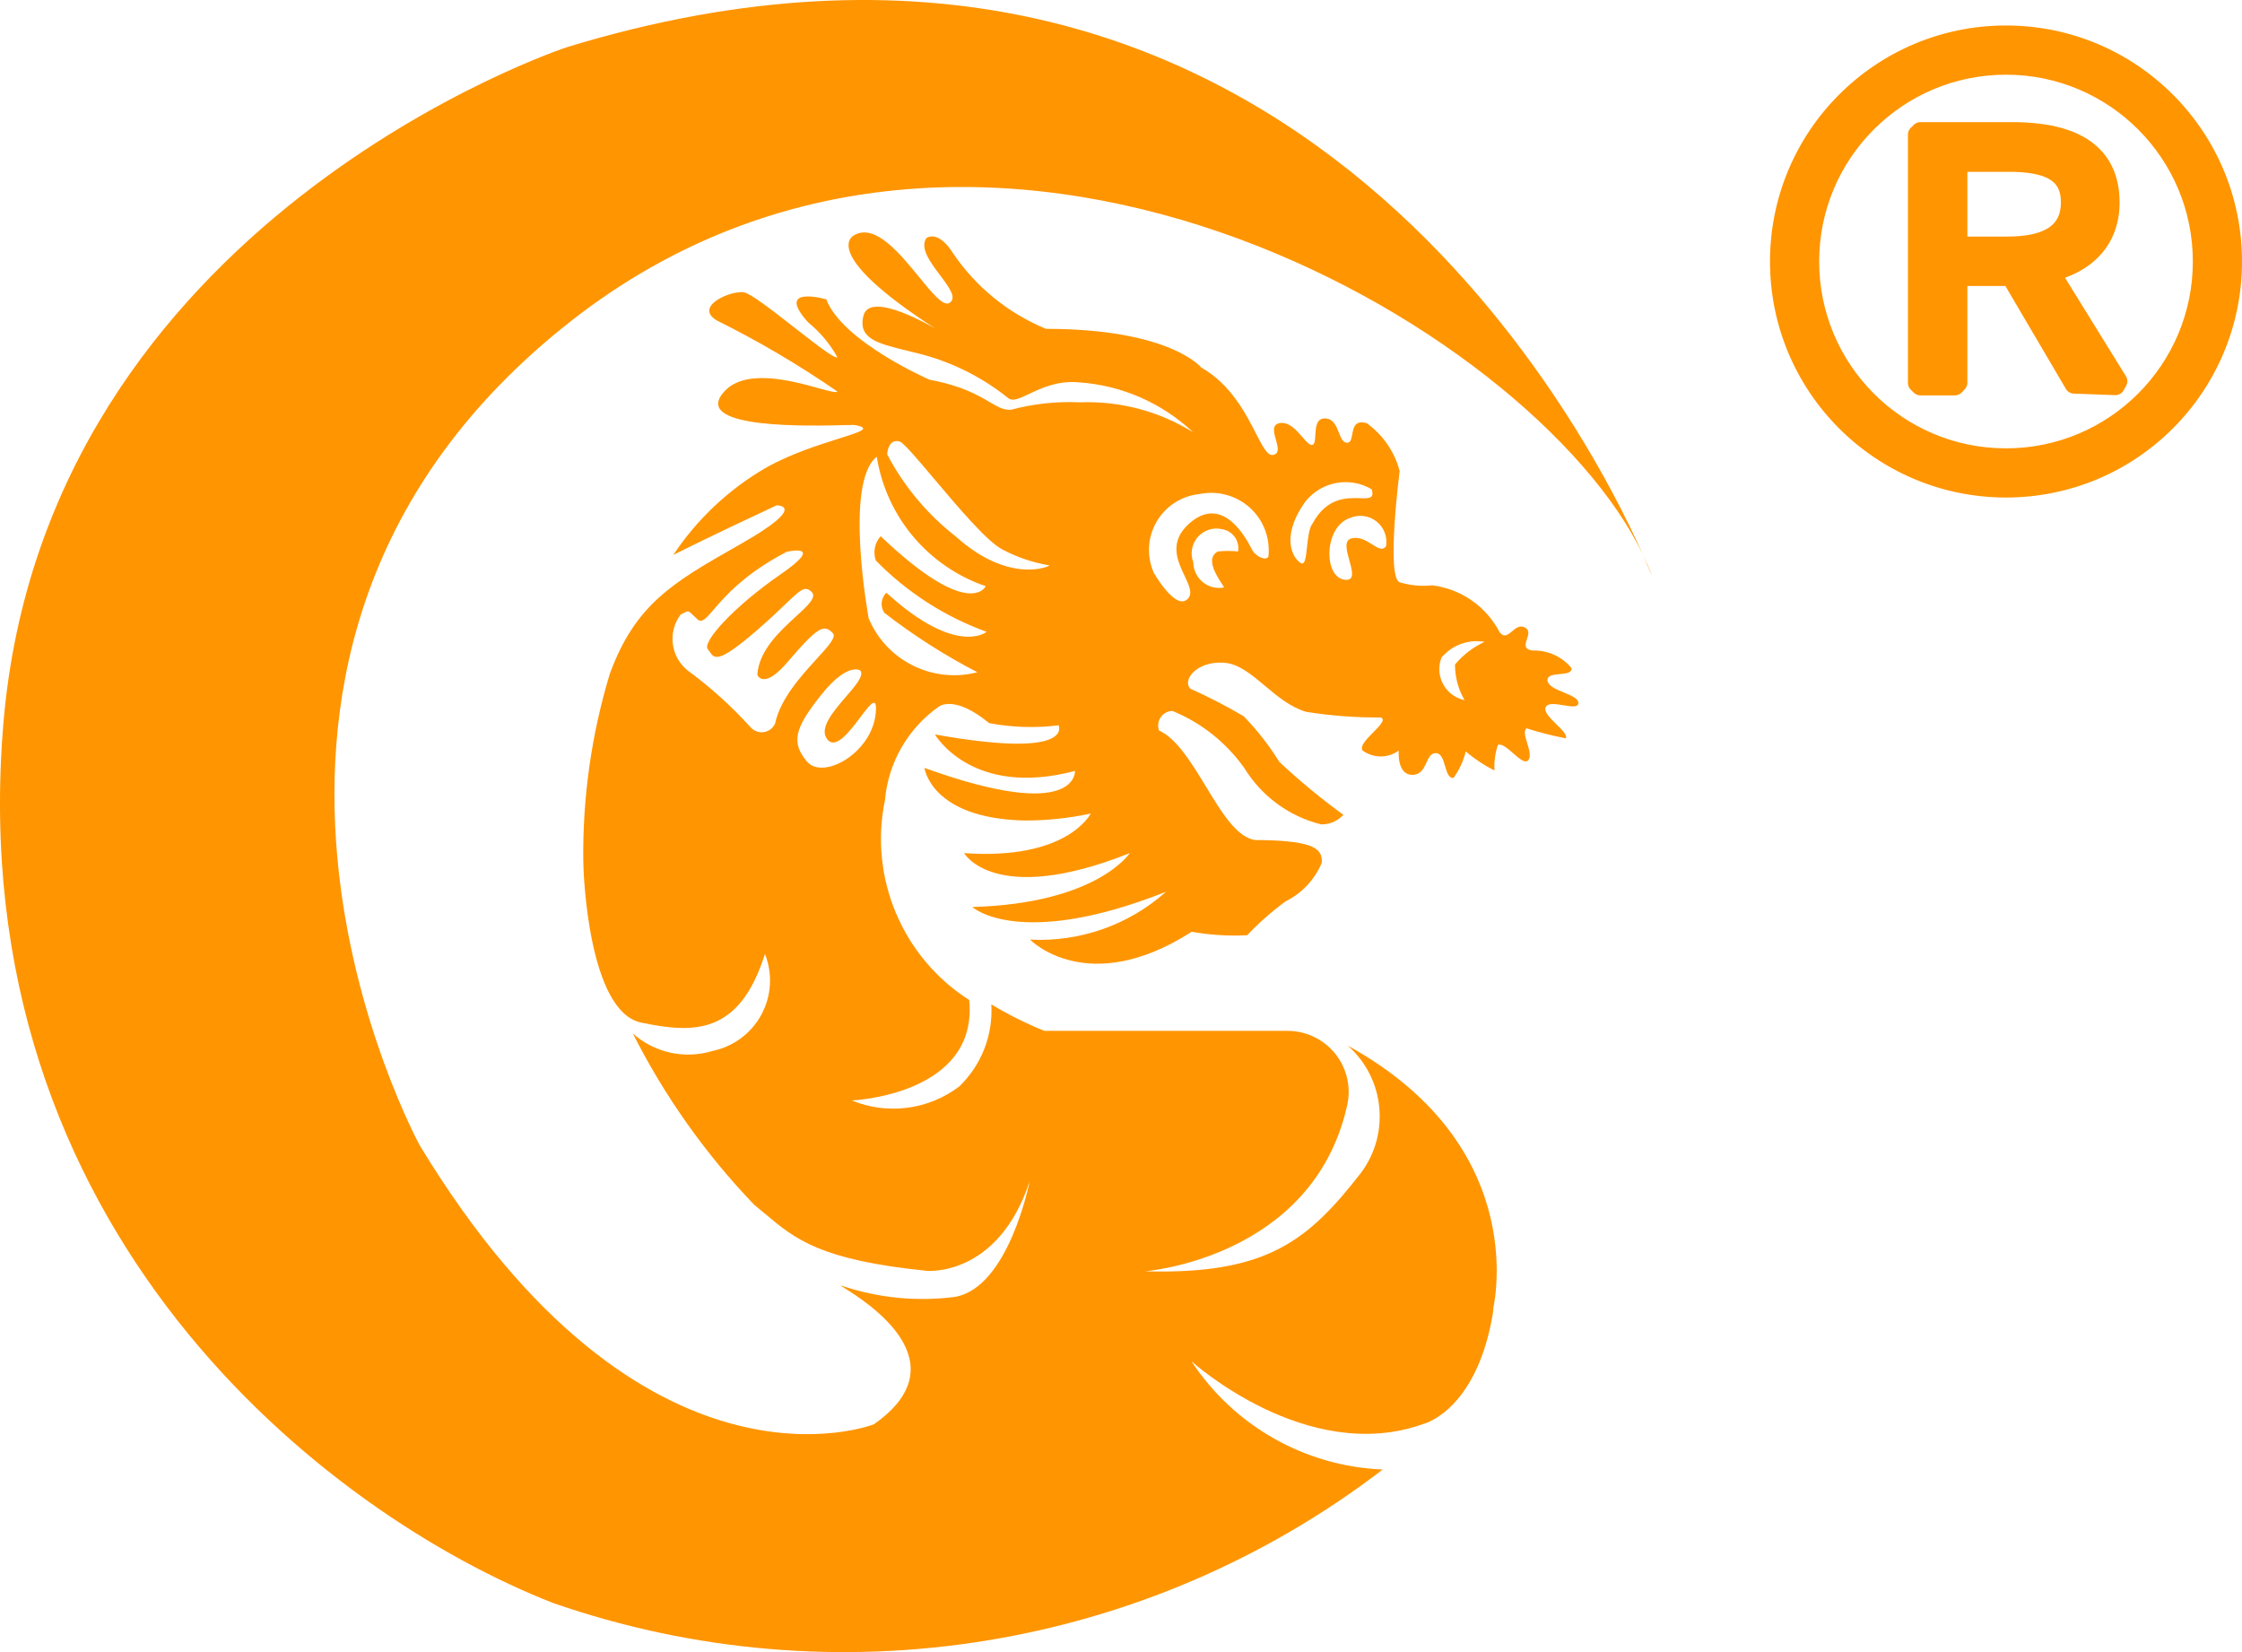 <svg width="57" height="42" viewBox="0 0 57 42" fill="none" xmlns="http://www.w3.org/2000/svg">
<path fill-rule="evenodd" clip-rule="evenodd" d="M41.768 14.096C41.856 14.284 41.934 14.461 42 14.638C41.975 14.588 41.925 14.47 41.851 14.293C41.826 14.234 41.798 14.168 41.768 14.096ZM0.084 18.417C1.148 5.553 14.415 1.199 14.415 1.199C32.548 -4.337 40.353 10.913 41.766 14.096C38.991 8.283 24.924 0.028 14.532 8.15C3.791 16.56 10.675 29.125 10.675 29.125C16.37 38.518 22.217 36.209 22.217 36.209C24.464 34.633 22.03 33.099 21.483 32.754C21.396 32.699 21.357 32.674 21.39 32.683C22.317 32.997 23.304 33.095 24.275 32.971C25.648 32.739 26.178 30.031 26.178 30.031C25.373 32.473 23.567 32.308 23.567 32.308C20.85 32.032 20.218 31.501 19.459 30.864C19.367 30.787 19.274 30.708 19.174 30.628C17.936 29.337 16.896 27.87 16.09 26.274C16.643 26.767 17.414 26.934 18.122 26.716C18.65 26.605 19.103 26.267 19.359 25.792C19.615 25.317 19.647 24.753 19.448 24.252C18.795 26.318 17.639 26.274 16.303 25.997C14.967 25.721 14.829 22.24 14.829 21.864C14.812 20.263 15.039 18.668 15.502 17.135C16.153 15.355 17.116 14.807 18.747 13.878C18.787 13.855 18.828 13.832 18.869 13.808C20.575 12.836 19.744 12.847 19.744 12.847C18.082 13.62 17.118 14.107 17.118 14.107C17.721 13.201 18.523 12.445 19.463 11.897C20.099 11.537 20.827 11.308 21.329 11.15C21.893 10.972 22.173 10.884 21.718 10.803C21.674 10.803 21.598 10.805 21.499 10.807C20.594 10.83 17.709 10.905 18.351 10.029C18.864 9.328 20.124 9.678 20.816 9.87C21.084 9.944 21.267 9.995 21.288 9.952C20.313 9.279 19.292 8.677 18.231 8.15C17.623 7.797 18.574 7.377 18.914 7.432C19.086 7.46 19.667 7.913 20.211 8.338C20.745 8.755 21.244 9.144 21.288 9.079C21.099 8.74 20.847 8.44 20.546 8.195C19.68 7.233 21.006 7.609 21.006 7.609C21.421 8.692 23.632 9.653 23.632 9.653C24.456 9.807 24.868 10.049 25.158 10.22C25.369 10.344 25.515 10.43 25.708 10.416C26.279 10.264 26.869 10.2 27.459 10.228C28.472 10.189 29.474 10.455 30.334 10.99C29.541 10.242 28.513 9.792 27.425 9.72C26.887 9.671 26.471 9.869 26.163 10.015C25.909 10.136 25.729 10.221 25.615 10.106C24.976 9.597 24.239 9.224 23.45 9.012C23.316 8.977 23.188 8.946 23.066 8.916C22.308 8.731 21.811 8.61 21.951 8.029C22.114 7.355 23.79 8.36 23.79 8.36C20.733 6.382 21.728 5.973 21.728 5.973C22.257 5.685 22.874 6.44 23.369 7.046C23.708 7.46 23.989 7.805 24.146 7.697C24.331 7.57 24.127 7.3 23.901 6.998C23.654 6.669 23.38 6.304 23.553 6.051C23.895 5.852 24.236 6.448 24.236 6.448C24.818 7.302 25.638 7.967 26.594 8.36C29.755 8.36 30.541 9.344 30.541 9.344C31.29 9.769 31.669 10.51 31.93 11.018C32.104 11.356 32.224 11.591 32.366 11.565C32.539 11.533 32.489 11.358 32.438 11.179C32.385 10.991 32.33 10.798 32.529 10.758C32.765 10.711 32.958 10.934 33.112 11.111C33.211 11.225 33.293 11.319 33.359 11.311C33.427 11.302 33.433 11.19 33.441 11.06C33.452 10.866 33.466 10.63 33.691 10.637C33.899 10.643 33.973 10.831 34.039 10.998C34.091 11.131 34.138 11.251 34.243 11.256C34.339 11.26 34.358 11.157 34.379 11.042C34.41 10.871 34.446 10.672 34.747 10.758C35.159 11.054 35.455 11.484 35.584 11.974C35.584 11.974 35.238 14.67 35.584 14.803C35.853 14.884 36.135 14.91 36.413 14.88C37.147 14.972 37.787 15.418 38.127 16.074C38.243 16.219 38.338 16.138 38.442 16.05C38.536 15.97 38.637 15.884 38.768 15.952C38.897 16.019 38.858 16.136 38.821 16.248C38.778 16.378 38.737 16.502 38.956 16.538C39.338 16.524 39.706 16.687 39.951 16.98C39.973 17.106 39.819 17.121 39.66 17.136C39.498 17.151 39.332 17.167 39.343 17.3C39.355 17.436 39.561 17.522 39.76 17.605C39.95 17.685 40.134 17.761 40.128 17.875C40.123 17.991 39.945 17.961 39.754 17.93C39.561 17.898 39.355 17.863 39.299 17.975C39.241 18.091 39.413 18.26 39.575 18.418C39.719 18.56 39.855 18.692 39.808 18.77C39.471 18.705 39.139 18.62 38.813 18.516C38.73 18.571 38.776 18.726 38.826 18.89C38.876 19.054 38.929 19.229 38.857 19.323C38.782 19.421 38.631 19.29 38.474 19.153C38.331 19.028 38.183 18.899 38.083 18.936C38.012 19.146 37.982 19.367 37.995 19.588C37.733 19.456 37.487 19.293 37.265 19.102C37.206 19.344 37.101 19.573 36.955 19.776C36.83 19.787 36.785 19.634 36.739 19.476C36.691 19.314 36.642 19.146 36.502 19.146C36.376 19.146 36.324 19.26 36.267 19.385C36.198 19.534 36.122 19.698 35.905 19.698C35.507 19.698 35.562 19.08 35.562 19.08C35.289 19.281 34.917 19.281 34.644 19.08C34.562 18.974 34.745 18.788 34.915 18.616C35.083 18.446 35.237 18.289 35.105 18.24C34.468 18.244 33.833 18.196 33.205 18.096C32.803 17.975 32.471 17.697 32.157 17.433C31.811 17.143 31.487 16.87 31.113 16.847C30.401 16.803 30.047 17.311 30.268 17.51C30.73 17.718 31.181 17.95 31.617 18.207C31.961 18.559 32.265 18.948 32.523 19.367C33.038 19.849 33.583 20.3 34.154 20.715C34.009 20.873 33.804 20.961 33.59 20.958C32.774 20.756 32.071 20.239 31.633 19.522C31.174 18.876 30.541 18.374 29.808 18.074C29.688 18.076 29.577 18.136 29.509 18.235C29.442 18.334 29.426 18.459 29.467 18.571C29.919 18.777 30.294 19.395 30.659 19.996C31.098 20.718 31.522 21.416 32.049 21.356C33.457 21.378 33.621 21.599 33.605 21.931C33.428 22.359 33.101 22.709 32.685 22.914C32.334 23.172 32.007 23.46 31.707 23.776C31.235 23.8 30.762 23.77 30.297 23.688C27.642 25.39 26.188 23.887 26.188 23.887C27.455 23.953 28.697 23.516 29.644 22.671C25.906 24.152 24.719 23.058 24.719 23.058C27.894 22.97 28.724 21.688 28.724 21.688C25.285 23.058 24.511 21.688 24.511 21.688C27.152 21.875 27.73 20.682 27.73 20.682C27.174 20.802 26.607 20.861 26.039 20.859C23.665 20.804 23.503 19.522 23.503 19.522C27.419 20.936 27.33 19.599 27.33 19.599C24.704 20.295 23.769 18.671 23.769 18.671C27.346 19.312 26.914 18.439 26.914 18.439C26.326 18.512 25.729 18.493 25.145 18.383C25.141 18.378 25.137 18.375 25.133 18.372C25.129 18.37 25.125 18.367 25.12 18.361C24.249 17.654 23.87 17.963 23.87 17.963C23.084 18.515 22.583 19.384 22.499 20.34C22.089 22.314 22.942 24.337 24.641 25.423C24.876 27.843 21.656 27.976 21.656 27.976C22.564 28.35 23.603 28.215 24.386 27.622C24.951 27.079 25.25 26.316 25.203 25.533C25.634 25.793 26.085 26.018 26.552 26.207H32.693C33.18 26.195 33.644 26.41 33.948 26.79C34.252 27.17 34.36 27.67 34.241 28.141C33.351 31.998 29.108 32.319 29.108 32.319C32.223 32.407 33.261 31.534 34.598 29.821C35.348 28.82 35.204 27.412 34.267 26.583C39.038 29.213 37.944 33.357 37.944 33.357L37.977 33.247C37.59 35.855 36.197 36.197 36.197 36.197C33.228 37.27 30.291 34.606 30.291 34.606C31.373 36.254 33.185 37.279 35.155 37.358C29.142 41.963 21.214 43.238 14.059 40.751C8.273 38.485 -0.979 31.28 0.084 18.417ZM37.743 16.317C37.334 16.247 36.918 16.398 36.649 16.715C36.561 16.936 36.576 17.184 36.689 17.393C36.802 17.602 37.002 17.751 37.235 17.799C37.074 17.524 36.99 17.21 36.992 16.892C37.197 16.648 37.454 16.451 37.743 16.317ZM34.888 13.841C35.033 13.933 35.15 14.007 35.239 13.886C35.279 13.647 35.185 13.405 34.995 13.255C34.804 13.106 34.547 13.072 34.324 13.167C33.657 13.389 33.644 14.66 34.177 14.737C34.454 14.777 34.382 14.52 34.306 14.248C34.236 13.997 34.163 13.735 34.361 13.687C34.566 13.637 34.741 13.748 34.888 13.841ZM34.873 12.438C34.309 12.105 33.585 12.242 33.182 12.759C32.53 13.677 32.887 14.218 33.079 14.318C33.18 14.37 33.203 14.152 33.23 13.9C33.255 13.67 33.283 13.411 33.375 13.301C33.735 12.639 34.25 12.655 34.578 12.665C34.809 12.672 34.947 12.676 34.873 12.438ZM30.964 14.019C31.134 14.002 31.306 14.002 31.476 14.019C31.498 13.891 31.469 13.76 31.394 13.654C31.319 13.549 31.206 13.477 31.078 13.455C30.85 13.399 30.609 13.474 30.453 13.651C30.298 13.828 30.254 14.076 30.338 14.295C30.34 14.489 30.427 14.672 30.576 14.796C30.725 14.92 30.922 14.971 31.112 14.936C31.128 14.939 31.102 14.899 31.06 14.835C30.929 14.632 30.639 14.186 30.964 14.019ZM31.779 12.909C31.432 12.595 30.956 12.464 30.497 12.56C30.042 12.605 29.635 12.867 29.405 13.263C29.174 13.659 29.148 14.141 29.333 14.56C29.333 14.56 29.904 15.566 30.208 15.212C30.324 15.077 30.229 14.877 30.117 14.64C29.934 14.255 29.705 13.771 30.245 13.3C31.101 12.554 31.697 13.713 31.818 13.949C31.821 13.954 31.823 13.959 31.825 13.963C31.928 14.162 32.189 14.262 32.248 14.151C32.299 13.686 32.125 13.224 31.779 12.909ZM23.748 12.172C23.323 11.668 22.97 11.25 22.869 11.223H22.871C22.602 11.145 22.553 11.488 22.557 11.554C22.984 12.367 23.58 13.079 24.305 13.643C25.68 14.88 26.731 14.383 26.676 14.372C26.263 14.304 25.864 14.169 25.495 13.974C25.109 13.786 24.355 12.891 23.748 12.172ZM22.291 11.611C22.291 11.61 22.291 11.61 22.291 11.609H22.293C22.293 11.61 22.292 11.61 22.291 11.611ZM25.061 14.902C23.599 14.404 22.532 13.137 22.291 11.611C21.448 12.267 22.085 15.72 22.085 15.72C22.538 16.8 23.715 17.384 24.849 17.09C24.015 16.659 23.222 16.152 22.48 15.576C22.375 15.415 22.398 15.203 22.535 15.068C24.327 16.704 25.084 16.063 25.084 16.063C24.021 15.677 23.059 15.058 22.268 14.25C22.191 14.037 22.238 13.799 22.39 13.632C24.661 15.797 25.061 14.902 25.061 14.902ZM17.485 17.046C18.071 17.476 18.611 17.965 19.097 18.505H19.099C19.186 18.593 19.31 18.632 19.431 18.61C19.553 18.588 19.655 18.507 19.705 18.395C19.839 17.763 20.373 17.178 20.764 16.75C21.057 16.429 21.27 16.195 21.174 16.096C20.951 15.864 20.802 15.919 20.028 16.825C19.409 17.555 19.254 17.157 19.254 17.157C19.291 16.538 19.83 16.044 20.233 15.675C20.55 15.384 20.783 15.171 20.622 15.035C20.457 14.893 20.358 14.988 19.977 15.351C19.795 15.526 19.548 15.762 19.198 16.063C18.253 16.875 18.161 16.74 18.048 16.575C18.032 16.551 18.015 16.527 17.996 16.505C17.84 16.328 18.655 15.422 19.842 14.604C21.029 13.786 19.999 14.029 19.999 14.029C18.924 14.588 18.425 15.17 18.14 15.503C17.939 15.736 17.844 15.847 17.729 15.742C17.577 15.603 17.538 15.547 17.493 15.542C17.457 15.539 17.416 15.571 17.306 15.621C16.969 16.066 17.049 16.698 17.485 17.046ZM20.878 17.665C20.199 18.516 20.111 18.87 20.511 19.356H20.513C20.913 19.842 22.16 19.157 22.263 18.141C22.313 17.653 22.128 17.898 21.876 18.231C21.604 18.592 21.254 19.056 21.04 18.804C20.805 18.528 21.181 18.091 21.507 17.713C21.755 17.425 21.974 17.171 21.873 17.047C21.873 17.047 21.557 16.814 20.878 17.665ZM45 6.648C45 3.334 47.685 0.648 51 0.648C54.315 0.648 57 3.334 57 6.648C57 9.963 54.315 12.648 51 12.648C47.685 12.648 45 9.963 45 6.648ZM51 1.899C48.377 1.899 46.25 4.025 46.25 6.648C46.25 9.272 48.377 11.398 51 11.398C53.623 11.398 55.75 9.272 55.75 6.648C55.75 4.025 53.623 1.899 51 1.899ZM48.654 3.175C48.699 3.13 48.76 3.105 48.823 3.105H51.166C51.982 3.105 52.661 3.249 53.141 3.586C53.636 3.934 53.888 4.463 53.888 5.146C53.888 5.649 53.736 6.086 53.444 6.431C53.207 6.712 52.885 6.922 52.501 7.061L54.049 9.565C54.095 9.638 54.097 9.731 54.055 9.807L53.991 9.922C53.947 10.001 53.863 10.048 53.773 10.045L52.722 10.007C52.641 10.004 52.566 9.959 52.524 9.889L50.984 7.27H50.018V9.729C50.018 9.789 49.995 9.847 49.954 9.892L49.878 9.974C49.833 10.024 49.769 10.052 49.702 10.052H48.823C48.76 10.052 48.699 10.026 48.654 9.981L48.577 9.905C48.532 9.86 48.507 9.799 48.507 9.735V3.422C48.507 3.358 48.532 3.297 48.577 3.252L48.654 3.175ZM50.018 4.368V6.014H51.038C51.549 6.014 51.891 5.924 52.099 5.78C52.291 5.647 52.396 5.449 52.396 5.146C52.396 4.861 52.308 4.696 52.15 4.586C51.973 4.462 51.672 4.381 51.188 4.368H50.018Z" fill="#FF9500"/>
</svg>
